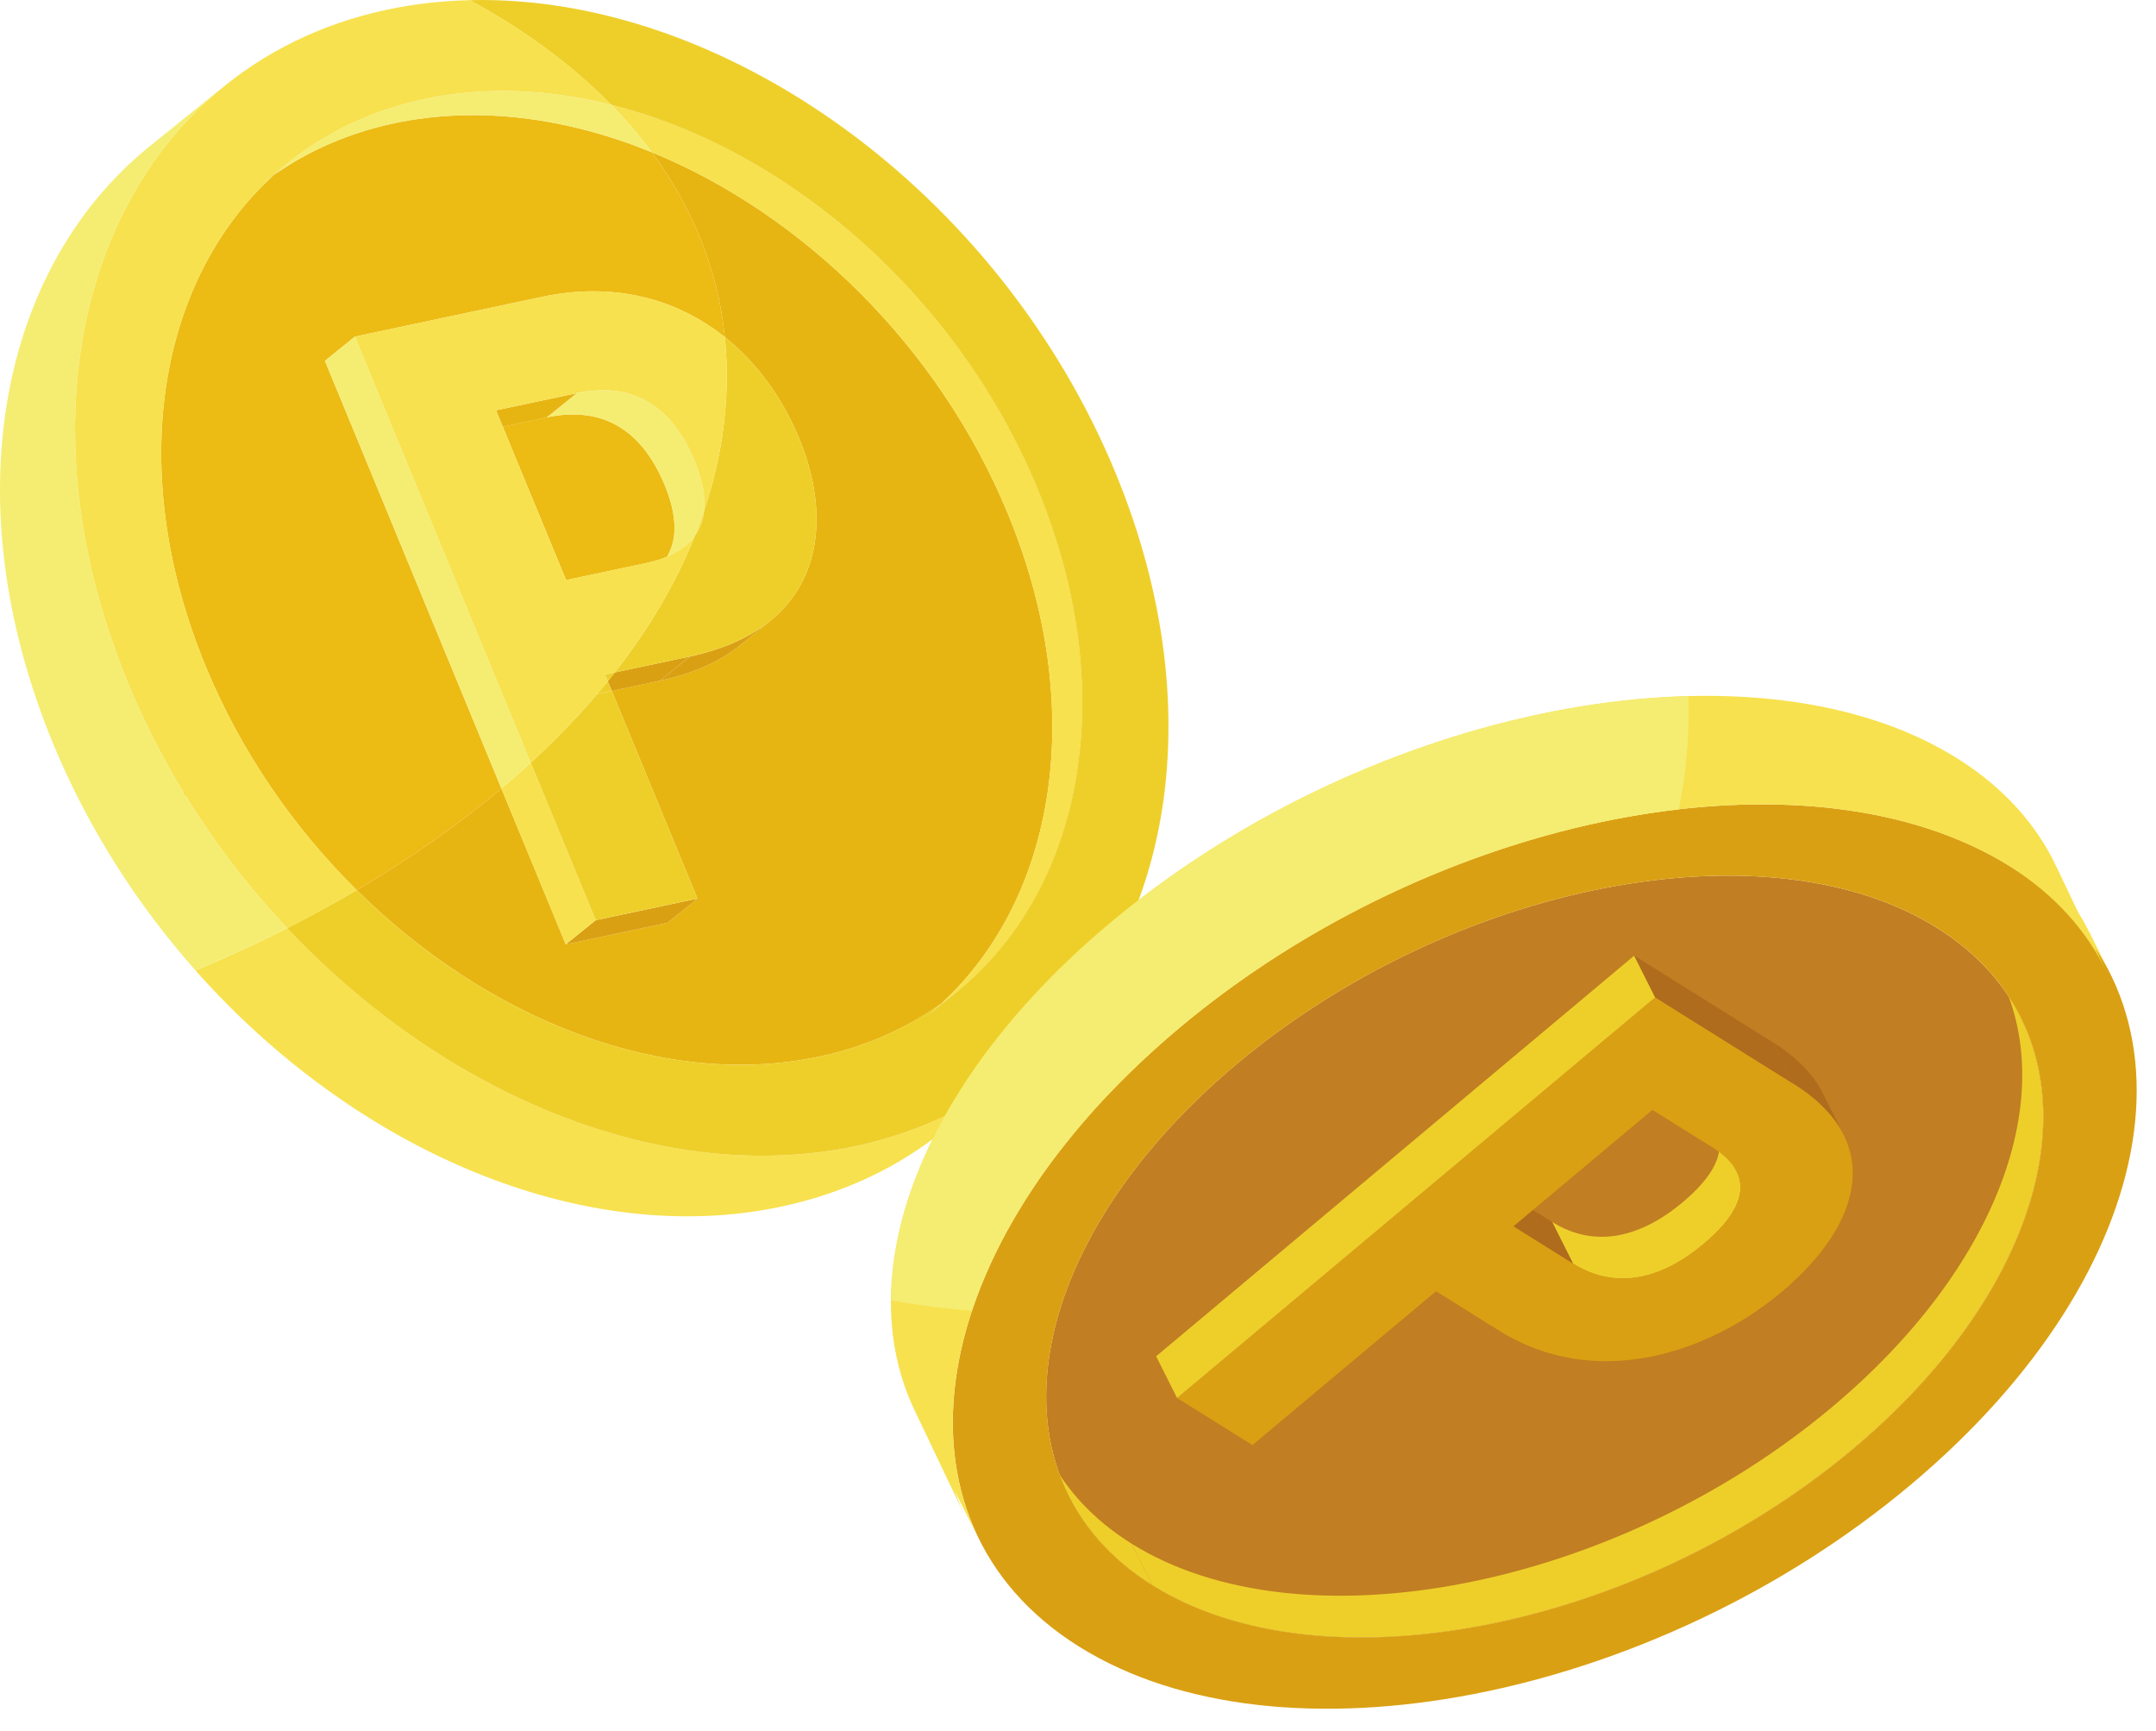 <?xml version="1.0" encoding="UTF-8"?> <svg xmlns="http://www.w3.org/2000/svg" width="71" height="57" viewBox="0 0 71 57" fill="none"> <path d="M22.881 17.645L22.876 17.658L22.982 17.493L22.881 17.645Z" fill="#E7B512"></path> <path d="M33.19 16.913C30.903 11.371 26.388 7.023 21.459 5.011C22.802 6.822 23.64 8.865 23.869 11.101C24.929 11.949 25.766 13.101 26.321 14.445C27.217 16.616 27.171 19.019 25.314 20.484L25.356 20.453L24.369 21.251C23.726 21.769 22.86 22.174 21.735 22.414L20.146 22.751L22.968 29.588L21.98 30.385L18.631 31.097L16.512 25.964C15.081 27.167 13.481 28.287 11.746 29.309C16.075 33.59 21.872 35.879 26.983 34.792C28.503 34.469 29.844 33.868 30.994 33.049C34.771 29.572 35.838 23.329 33.19 16.913Z" fill="#E7B512"></path> <path d="M32.822 35.771C32.73 35.834 32.638 35.895 32.544 35.956C32.426 36.034 32.305 36.109 32.183 36.182C32.087 36.24 31.991 36.296 31.893 36.352C31.767 36.423 31.64 36.491 31.511 36.557C31.412 36.608 31.313 36.66 31.212 36.709C31.078 36.774 30.941 36.835 30.803 36.895C30.703 36.94 30.604 36.985 30.502 37.027C30.356 37.087 30.207 37.142 30.057 37.197C29.959 37.233 29.862 37.272 29.762 37.306C29.594 37.363 29.422 37.415 29.249 37.466C29.164 37.491 29.081 37.519 28.994 37.543C28.733 37.615 28.468 37.68 28.197 37.737C26.513 38.096 24.767 38.147 23.014 37.924C18.169 37.311 13.27 34.612 9.456 30.563C8.482 31.057 7.474 31.522 6.44 31.957C11.667 37.853 19.166 41.127 25.729 39.731C27.802 39.291 29.601 38.423 31.088 37.221L33.557 35.228L33.429 35.324C33.342 35.392 33.253 35.459 33.165 35.525C33.052 35.609 32.938 35.69 32.822 35.771Z" fill="#F7E14E"></path> <path d="M22.882 17.645L22.983 17.494L23.021 17.421C23.058 17.346 23.089 17.267 23.115 17.186L23.132 17.139C23.158 17.041 23.177 16.94 23.188 16.836L23.191 16.802C23.096 17.085 22.994 17.366 22.882 17.645Z" fill="#F7E14E"></path> <path d="M25.065 20.667L24.919 20.763L24.795 20.84L24.637 20.93L24.505 21.002C24.448 21.03 24.389 21.058 24.331 21.086L24.192 21.151C24.13 21.178 24.065 21.204 24 21.231L23.859 21.288C23.789 21.314 23.717 21.338 23.645 21.362L23.503 21.411C23.421 21.437 23.336 21.46 23.251 21.484L23.124 21.521C22.994 21.555 22.861 21.586 22.723 21.616L21.735 22.414C22.861 22.174 23.726 21.769 24.369 21.251L25.356 20.453L25.315 20.484L25.181 20.584L25.065 20.667Z" fill="#DAA013"></path> <path d="M33.191 16.913C35.839 23.33 34.772 29.572 30.995 33.049C31.242 32.873 31.482 32.688 31.711 32.491L31.828 32.392C31.975 32.262 32.119 32.128 32.258 31.99L32.34 31.905C32.451 31.792 32.56 31.677 32.666 31.559L32.791 31.416C32.885 31.309 32.975 31.199 33.064 31.088L33.175 30.949C33.295 30.793 33.412 30.634 33.524 30.471L33.533 30.457C33.642 30.297 33.746 30.134 33.846 29.969L33.939 29.812C34.012 29.688 34.082 29.562 34.15 29.435C34.181 29.378 34.211 29.321 34.241 29.264C34.316 29.117 34.389 28.967 34.459 28.816L34.507 28.716C34.59 28.531 34.667 28.344 34.741 28.154L34.8 27.997C34.853 27.854 34.904 27.71 34.953 27.564C34.974 27.5 34.995 27.435 35.015 27.37C35.062 27.221 35.106 27.071 35.147 26.92L35.192 26.761C35.245 26.558 35.293 26.353 35.337 26.145L35.361 26.021C35.395 25.852 35.426 25.682 35.454 25.509C35.465 25.441 35.475 25.371 35.485 25.302C35.508 25.147 35.529 24.992 35.546 24.835C35.554 24.77 35.561 24.704 35.568 24.639C35.59 24.42 35.608 24.2 35.62 23.977V23.965C35.632 23.747 35.639 23.526 35.641 23.304C35.641 23.235 35.641 23.166 35.64 23.098C35.64 22.933 35.638 22.769 35.632 22.603C35.629 22.53 35.627 22.456 35.624 22.382C35.614 22.194 35.602 22.004 35.587 21.814L35.577 21.683C35.557 21.45 35.531 21.216 35.5 20.982C35.491 20.919 35.481 20.854 35.472 20.791C35.447 20.615 35.419 20.438 35.388 20.261C35.375 20.183 35.361 20.105 35.347 20.026C35.313 19.847 35.276 19.669 35.237 19.489C35.223 19.424 35.211 19.361 35.196 19.297C35.142 19.057 35.082 18.816 35.016 18.574L34.977 18.436C34.922 18.238 34.863 18.04 34.801 17.841C34.776 17.762 34.751 17.684 34.725 17.605C34.668 17.429 34.608 17.253 34.545 17.077C34.518 17.003 34.492 16.928 34.464 16.853C34.374 16.607 34.279 16.362 34.178 16.116C31.535 9.712 25.92 4.901 20.126 3.45C20.614 3.949 21.059 4.47 21.46 5.011C26.389 7.023 30.903 11.371 33.191 16.913Z" fill="#F7E14E"></path> <path d="M20.244 22.143C20.168 22.24 20.093 22.338 20.015 22.434L20.146 22.752L21.735 22.414L22.722 21.616L20.244 22.143Z" fill="#DAA013"></path> <path d="M18.632 31.097L21.981 30.385L22.969 29.588L19.619 30.3L18.632 31.097Z" fill="#DAA013"></path> <path d="M17.477 25.116C17.165 25.403 16.842 25.686 16.511 25.964L18.63 31.097L19.616 30.3L17.477 25.116Z" fill="#F7E14E"></path> <path d="M36.736 15.572C32.893 6.261 23.8 -0.2 15.47 0.005C17.277 0.991 18.846 2.146 20.124 3.45C25.918 4.9 31.533 9.711 34.176 16.116C34.277 16.361 34.372 16.607 34.462 16.852C34.49 16.927 34.516 17.002 34.543 17.076C34.606 17.253 34.666 17.429 34.723 17.604C34.749 17.683 34.774 17.762 34.799 17.84C34.861 18.039 34.92 18.238 34.975 18.435L35.014 18.574C35.08 18.815 35.139 19.056 35.194 19.296C35.209 19.361 35.221 19.424 35.235 19.488C35.274 19.668 35.311 19.847 35.345 20.026C35.359 20.104 35.373 20.182 35.386 20.26C35.417 20.438 35.445 20.614 35.47 20.791C35.479 20.854 35.489 20.918 35.498 20.981C35.528 21.216 35.555 21.45 35.575 21.682L35.585 21.814C35.6 22.004 35.612 22.193 35.622 22.381C35.625 22.456 35.627 22.529 35.63 22.603C35.635 22.768 35.638 22.933 35.638 23.097C35.639 23.165 35.639 23.234 35.639 23.303C35.637 23.526 35.63 23.746 35.618 23.965V23.977C35.606 24.2 35.588 24.419 35.566 24.638C35.559 24.704 35.552 24.769 35.544 24.835C35.526 24.991 35.506 25.147 35.483 25.301C35.473 25.371 35.463 25.44 35.452 25.509C35.424 25.681 35.393 25.852 35.358 26.02L35.335 26.144C35.291 26.352 35.243 26.557 35.19 26.76L35.145 26.919C35.104 27.071 35.06 27.221 35.013 27.37C34.993 27.434 34.972 27.499 34.951 27.563C34.902 27.709 34.851 27.853 34.798 27.997L34.739 28.154C34.665 28.343 34.587 28.531 34.504 28.715L34.457 28.815C34.387 28.966 34.314 29.116 34.239 29.263C34.209 29.321 34.179 29.377 34.148 29.434C34.08 29.561 34.01 29.687 33.937 29.811L33.844 29.968C33.743 30.134 33.64 30.297 33.531 30.456L33.522 30.47C33.41 30.634 33.293 30.792 33.173 30.948L33.062 31.087C32.972 31.199 32.883 31.308 32.789 31.416L32.664 31.559C32.558 31.676 32.449 31.792 32.337 31.905L32.256 31.989C32.117 32.128 31.973 32.261 31.826 32.391L31.709 32.49C31.634 32.554 31.561 32.619 31.485 32.681L30.497 33.479C30.668 33.341 30.831 33.196 30.992 33.048C29.843 33.867 28.502 34.469 26.982 34.792C21.871 35.878 16.073 33.59 11.745 29.309C11.004 29.744 10.241 30.162 9.455 30.562C13.269 34.611 18.169 37.311 23.013 37.924C24.766 38.146 26.512 38.095 28.196 37.737C28.467 37.679 28.733 37.614 28.993 37.542C29.08 37.518 29.163 37.49 29.248 37.465C29.422 37.414 29.593 37.362 29.762 37.305C29.861 37.271 29.958 37.232 30.056 37.197C30.206 37.141 30.355 37.087 30.501 37.026C30.603 36.984 30.702 36.939 30.802 36.895C30.94 36.834 31.077 36.773 31.212 36.708C31.312 36.659 31.411 36.608 31.51 36.556C31.639 36.49 31.767 36.422 31.892 36.351C31.991 36.295 32.086 36.239 32.182 36.181C32.304 36.108 32.425 36.033 32.543 35.956C32.637 35.895 32.73 35.833 32.822 35.77C32.937 35.689 33.051 35.608 33.164 35.524C33.253 35.458 33.341 35.392 33.428 35.323C38.483 31.35 40.043 23.585 36.736 15.572Z" fill="#EECF2A"></path> <path d="M23.013 37.924C18.169 37.311 13.269 34.612 9.455 30.562C13.269 34.612 18.169 37.311 23.013 37.924Z" fill="#EECF2A"></path> <path d="M33.063 31.088C32.974 31.2 32.884 31.309 32.79 31.417C32.884 31.309 32.974 31.2 33.063 31.088Z" fill="#EECF2A"></path> <path d="M30.499 33.479L31.486 32.682C31.563 32.62 31.636 32.555 31.711 32.49C31.482 32.688 31.242 32.873 30.994 33.049C30.833 33.197 30.67 33.341 30.499 33.479Z" fill="#EECF2A"></path> <path d="M17.478 25.115L19.617 30.299L22.968 29.587L20.146 22.751L19.666 22.853C19.002 23.633 18.27 24.388 17.478 25.115Z" fill="#EECF2A"></path> <path d="M23.782 14.367C23.658 15.19 23.458 15.999 23.192 16.794L23.187 16.836C23.175 16.94 23.157 17.041 23.13 17.139L23.114 17.186C23.088 17.267 23.057 17.346 23.019 17.421L22.982 17.493L22.876 17.658C22.249 19.219 21.358 20.72 20.244 22.143L22.722 21.616C22.86 21.586 22.994 21.555 23.124 21.521L23.25 21.484C23.335 21.46 23.42 21.437 23.502 21.411L23.644 21.362C23.716 21.338 23.788 21.314 23.858 21.288L24 21.231C24.065 21.204 24.13 21.178 24.192 21.151L24.33 21.086C24.389 21.058 24.448 21.03 24.504 21.002L24.636 20.93L24.795 20.84L24.919 20.763L25.065 20.667L25.181 20.584L25.314 20.484C27.17 19.019 27.217 16.616 26.32 14.445C25.766 13.101 24.929 11.949 23.868 11.101C23.976 12.149 23.953 13.239 23.782 14.367Z" fill="#EECF2A"></path> <path d="M23.187 16.836L23.193 16.794L23.19 16.802L23.187 16.836Z" fill="#EECF2A"></path> <path d="M19.664 22.853L20.144 22.751L20.013 22.434C19.899 22.575 19.782 22.714 19.664 22.853Z" fill="#EECF2A"></path> <path d="M4.211 22.482L4.212 22.483C4.09 22.189 3.978 21.897 3.87 21.605C3.978 21.896 4.09 22.189 4.211 22.482Z" fill="#EECF2A"></path> <path d="M11.182 4.255C11.265 4.213 11.348 4.169 11.433 4.128C11.348 4.169 11.266 4.213 11.182 4.255Z" fill="#EECF2A"></path> <path d="M10.7 11.882L11.688 11.084L17.837 9.777C20.236 9.267 22.299 9.847 23.869 11.101C23.639 8.864 22.802 6.821 21.459 5.011C18.657 3.867 15.721 3.477 12.982 4.058C11.478 4.378 10.146 4.968 9.004 5.774C5.199 9.245 4.118 15.505 6.774 21.941C7.935 24.755 9.672 27.259 11.746 29.309C13.481 28.287 15.081 27.166 16.512 25.964L10.7 11.882Z" fill="#ECBB14"></path> <path d="M21.89 15.974C21.163 14.211 19.892 13.342 18.003 13.743L16.557 14.051L18.642 19.101L21.297 18.537C21.547 18.484 21.769 18.415 21.968 18.332C22.327 17.732 22.282 16.924 21.89 15.974Z" fill="#ECBB14"></path> <path d="M22.823 17.732L22.878 17.657L22.883 17.644L22.823 17.732Z" fill="#EECF2A"></path> <path d="M4.213 22.485L4.212 22.483L4.212 22.482C4.091 22.189 3.979 21.896 3.871 21.605C3.839 21.52 3.81 21.436 3.78 21.351C3.703 21.135 3.629 20.92 3.559 20.704C3.53 20.617 3.502 20.529 3.474 20.442C3.397 20.193 3.324 19.946 3.254 19.698L3.218 19.57C3.139 19.277 3.067 18.985 3 18.694C2.985 18.631 2.973 18.568 2.959 18.504C2.909 18.276 2.862 18.048 2.82 17.822C2.805 17.74 2.79 17.658 2.776 17.577C2.736 17.349 2.701 17.122 2.669 16.897C2.66 16.836 2.65 16.776 2.642 16.716C2.604 16.43 2.572 16.144 2.546 15.861L2.54 15.761C2.518 15.514 2.502 15.27 2.491 15.026C2.488 14.95 2.485 14.874 2.483 14.798C2.475 14.587 2.471 14.376 2.471 14.167C2.471 14.098 2.47 14.029 2.47 13.96C2.476 13.415 2.505 12.879 2.557 12.352C2.564 12.285 2.572 12.217 2.58 12.15C2.602 11.95 2.627 11.753 2.656 11.558C2.667 11.485 2.677 11.414 2.689 11.342C2.725 11.12 2.764 10.9 2.808 10.682L2.828 10.584C2.881 10.332 2.939 10.084 3.003 9.838L3.049 9.673C3.1 9.484 3.156 9.298 3.214 9.113C3.236 9.042 3.258 8.972 3.282 8.902C3.342 8.719 3.407 8.538 3.474 8.359L3.533 8.199C3.621 7.97 3.716 7.744 3.815 7.523L3.866 7.417C3.951 7.233 4.039 7.051 4.131 6.871C4.165 6.807 4.199 6.743 4.233 6.679C4.316 6.523 4.402 6.37 4.491 6.219C4.526 6.16 4.559 6.102 4.594 6.043C4.841 5.638 5.109 5.248 5.396 4.876L5.524 4.715C5.63 4.581 5.74 4.45 5.851 4.321L5.997 4.156C6.126 4.011 6.259 3.871 6.396 3.733L6.481 3.644C6.646 3.48 6.818 3.322 6.992 3.167L7.133 3.047C7.22 2.974 7.304 2.899 7.393 2.827L4.924 4.821C-0.031 8.825 -1.536 16.53 1.744 24.476C2.892 27.259 4.513 29.784 6.439 31.957C7.474 31.521 8.481 31.056 9.455 30.562C7.287 28.261 5.469 25.526 4.213 22.485Z" fill="#F5ED72"></path> <path d="M23.19 16.803L23.193 16.755C23.2 16.67 23.201 16.582 23.198 16.492L23.194 16.409C23.186 16.296 23.171 16.179 23.149 16.059L23.132 15.99C23.111 15.888 23.084 15.784 23.053 15.678L23.021 15.572C22.979 15.443 22.933 15.312 22.877 15.177C22.15 13.414 20.878 12.545 18.99 12.947L18.002 13.744C19.892 13.342 21.162 14.212 21.89 15.975C22.282 16.925 22.327 17.732 21.967 18.333C22.214 18.231 22.421 18.107 22.591 17.963C22.673 17.895 22.75 17.822 22.815 17.744L22.822 17.733L22.882 17.645C22.994 17.366 23.096 17.085 23.19 16.803Z" fill="#F5ED72"></path> <path d="M18.99 12.947L16.334 13.511L16.557 14.052L18.003 13.744L18.99 12.947Z" fill="#E7B512"></path> <path d="M13.968 3.262C13.74 3.31 13.518 3.365 13.298 3.426C13.225 3.446 13.154 3.47 13.083 3.491C12.938 3.534 12.793 3.578 12.652 3.625C12.568 3.654 12.487 3.686 12.404 3.716C12.278 3.763 12.152 3.809 12.03 3.859C11.944 3.895 11.86 3.933 11.776 3.97C11.66 4.022 11.545 4.073 11.432 4.128C11.348 4.169 11.264 4.213 11.181 4.255C11.073 4.312 10.965 4.369 10.859 4.429C10.777 4.476 10.697 4.523 10.616 4.571C10.514 4.634 10.411 4.697 10.311 4.762C10.232 4.813 10.155 4.865 10.078 4.918C9.98 4.985 9.884 5.055 9.788 5.126C9.714 5.181 9.64 5.237 9.568 5.293C9.373 5.447 9.185 5.608 9.002 5.775C10.144 4.968 11.476 4.379 12.981 4.059C15.719 3.477 18.655 3.868 21.457 5.011C21.057 4.47 20.612 3.949 20.123 3.45C18.052 2.932 15.958 2.839 13.968 3.262Z" fill="#F5ED72"></path> <path d="M20.244 22.142L19.923 22.21L20.015 22.434C20.093 22.337 20.168 22.239 20.244 22.142Z" fill="#EECF2A"></path> <path d="M11.688 11.085L10.7 11.882L16.512 25.964C16.843 25.686 17.166 25.403 17.478 25.116L11.688 11.085Z" fill="#F5ED72"></path> <path d="M7.134 3.047L6.993 3.168C6.819 3.322 6.647 3.48 6.481 3.644L6.397 3.733C6.26 3.871 6.127 4.012 5.997 4.156L5.852 4.321C5.741 4.45 5.631 4.581 5.525 4.715L5.396 4.876C5.109 5.248 4.842 5.638 4.595 6.043C4.56 6.102 4.527 6.16 4.492 6.219C4.403 6.37 4.317 6.523 4.233 6.68C4.199 6.743 4.165 6.807 4.132 6.871C4.04 7.051 3.951 7.233 3.866 7.417L3.816 7.523C3.717 7.744 3.622 7.97 3.533 8.199L3.474 8.359C3.408 8.538 3.343 8.719 3.282 8.902C3.259 8.972 3.236 9.042 3.214 9.113C3.157 9.298 3.101 9.485 3.05 9.673L3.004 9.838C2.94 10.084 2.881 10.332 2.829 10.584L2.809 10.682C2.765 10.9 2.725 11.12 2.69 11.342C2.678 11.414 2.667 11.485 2.657 11.558C2.628 11.754 2.603 11.95 2.581 12.15C2.573 12.217 2.565 12.285 2.558 12.353C2.506 12.879 2.477 13.416 2.471 13.96C2.47 14.029 2.472 14.098 2.472 14.167C2.472 14.376 2.476 14.587 2.484 14.798C2.486 14.874 2.489 14.95 2.492 15.026C2.503 15.27 2.519 15.515 2.54 15.761L2.547 15.861C2.572 16.144 2.605 16.43 2.643 16.716C2.65 16.776 2.661 16.836 2.669 16.897C2.701 17.123 2.737 17.349 2.776 17.577C2.791 17.658 2.806 17.74 2.82 17.822C2.863 18.049 2.91 18.276 2.96 18.504C2.973 18.568 2.986 18.631 3 18.694C3.068 18.986 3.14 19.278 3.219 19.57L3.255 19.699C3.325 19.946 3.398 20.193 3.475 20.443C3.503 20.529 3.531 20.617 3.56 20.704C3.63 20.92 3.703 21.136 3.781 21.351C3.811 21.436 3.84 21.52 3.871 21.605C3.98 21.897 4.092 22.19 4.213 22.484C5.469 25.526 7.289 28.261 9.456 30.562C10.242 30.163 11.005 29.745 11.746 29.309C9.672 27.259 7.935 24.755 6.774 21.941C4.118 15.505 5.199 9.245 9.004 5.774C8.824 5.901 8.648 6.033 8.477 6.17L9.465 5.373L9.569 5.293C9.642 5.236 9.716 5.181 9.789 5.126C9.885 5.054 9.981 4.985 10.08 4.918C10.156 4.864 10.234 4.813 10.312 4.762C10.412 4.696 10.515 4.633 10.618 4.571C10.698 4.523 10.779 4.475 10.861 4.429C10.966 4.369 11.075 4.312 11.183 4.255C11.267 4.212 11.349 4.168 11.434 4.127C11.547 4.073 11.662 4.022 11.778 3.97C11.862 3.933 11.946 3.895 12.032 3.859C12.154 3.809 12.28 3.763 12.405 3.716C12.488 3.686 12.569 3.654 12.654 3.625C12.795 3.577 12.939 3.534 13.084 3.491C13.156 3.47 13.226 3.446 13.3 3.426C13.519 3.365 13.742 3.31 13.97 3.261C15.959 2.838 18.054 2.932 20.125 3.45C18.847 2.146 17.278 0.992 15.471 0.005C14.554 0.027 13.645 0.128 12.754 0.317C10.557 0.784 8.672 1.733 7.134 3.047Z" fill="#F7E14E"></path> <path d="M4.215 22.485C5.471 25.527 7.289 28.261 9.457 30.562C7.29 28.261 5.47 25.526 4.214 22.484L4.215 22.485Z" fill="#EECF2A"></path> <path d="M9.466 5.373L8.478 6.17C8.649 6.033 8.825 5.901 9.005 5.775C9.188 5.608 9.375 5.447 9.57 5.293L9.466 5.373Z" fill="#EECF2A"></path> <path d="M23.194 16.794V16.754L23.19 16.802L23.194 16.794Z" fill="#EECF2A"></path> <path d="M22.563 17.988L21.576 18.786V18.786L22.563 17.988ZM23.868 11.101C22.299 9.847 20.235 9.267 17.836 9.777L11.687 11.084L17.477 25.115C18.269 24.388 19.001 23.633 19.665 22.853C19.783 22.713 19.9 22.574 20.014 22.433L19.922 22.21L20.243 22.142C21.357 20.719 22.248 19.219 22.875 17.657L22.82 17.732L22.813 17.743C22.748 17.821 22.672 17.894 22.589 17.962C22.419 18.106 22.212 18.23 21.966 18.332C21.767 18.414 21.545 18.483 21.295 18.536L18.639 19.101L16.554 14.051L16.332 13.51L18.988 12.946C20.877 12.544 22.148 13.413 22.875 15.176C22.931 15.311 22.977 15.442 23.019 15.571L23.051 15.677C23.083 15.783 23.109 15.887 23.131 15.989L23.147 16.059C23.17 16.178 23.184 16.295 23.192 16.409L23.196 16.491C23.2 16.581 23.198 16.669 23.192 16.754L23.191 16.794C23.457 15.998 23.657 15.189 23.781 14.367C23.952 13.238 23.975 12.149 23.868 11.101Z" fill="#F7E14E"></path> <path d="M37.952 52.201C43.546 55.696 53.89 53.684 61.014 47.715C68.137 41.746 69.38 34.047 63.785 30.551C58.192 27.056 47.848 29.068 40.725 35.037C33.602 41.007 32.359 48.705 37.952 52.201Z" fill="#C17E22"></path> <path d="M56.501 37.203L57.192 38.577C57.548 39.289 57.134 40.099 56.102 40.963C54.704 42.136 53.205 42.486 51.804 41.611L51.114 40.236C52.514 41.112 54.013 40.761 55.412 39.589C56.443 38.724 56.858 37.914 56.501 37.203Z" fill="#EECF2A"></path> <path d="M35.197 49.261L34.507 47.886C35.084 49.035 35.997 50.037 37.26 50.827L37.95 52.201C36.687 51.412 35.773 50.409 35.197 49.261Z" fill="#EECF2A"></path> <path d="M65.847 32.119L66.538 33.492C68.519 37.434 66.528 43.093 61.013 47.716C53.889 53.685 43.544 55.696 37.95 52.201L37.26 50.827C42.854 54.323 53.199 52.311 60.322 46.341C65.838 41.719 67.828 36.06 65.847 32.119Z" fill="#EECF2A"></path> <path d="M49.838 40.383L49.148 39.01L51.112 40.237L51.803 41.611L49.838 40.383Z" fill="#AF6C1C"></path> <path d="M60.021 35.99L60.711 37.364C60.407 36.759 59.867 36.19 59.06 35.687L58.37 34.312C59.177 34.816 59.717 35.384 60.021 35.99Z" fill="#AF6C1C"></path> <path d="M51.803 41.611C53.204 42.486 54.703 42.136 56.101 40.963C57.545 39.753 57.782 38.65 56.381 37.774L54.416 36.547L49.838 40.382L51.803 41.611ZM59.059 35.687C62.034 37.546 61.382 40.271 58.653 42.558C56.262 44.562 52.552 45.805 49.363 43.813L47.291 42.518L41.245 47.584L38.765 46.035L54.508 32.842L59.059 35.687Z" fill="#DAA013"></path> <path d="M38.763 46.035L38.073 44.66L53.816 31.468L54.506 32.842L38.763 46.035Z" fill="#EECF2A"></path> <path d="M54.508 32.842L53.818 31.468L58.37 34.313L59.06 35.688L54.508 32.842Z" fill="#AF6C1C"></path> <path d="M37.953 52.201C43.548 55.696 53.892 53.685 61.016 47.716C68.139 41.746 69.382 34.047 63.787 30.551C58.194 27.056 47.85 29.068 40.727 35.038C33.604 41.007 32.361 48.706 37.953 52.201ZM66.2 28.529C72.851 32.685 71.376 41.806 62.911 48.9C54.445 55.994 42.192 58.378 35.54 54.223C28.892 50.068 30.365 40.946 38.83 33.852C47.295 26.758 59.551 24.375 66.2 28.529Z" fill="#DAA013"></path> <path d="M69.474 32.028L68.784 30.654C68.677 30.441 68.557 30.233 68.431 30.029L67.707 28.511C67.059 27.152 66.003 25.96 64.522 25.015C58.005 20.856 45.732 23.06 37.108 29.941C30.445 35.256 27.912 41.809 30.115 46.431L31.789 49.944C31.651 49.653 31.531 49.353 31.429 49.046C31.475 49.148 31.52 49.251 31.571 49.35L32.261 50.725C29.912 46.048 32.275 39.343 38.827 33.852C47.292 26.758 59.548 24.375 66.197 28.529C67.678 29.474 68.734 30.666 69.382 32.024L68.986 31.194C69.165 31.465 69.331 31.742 69.474 32.028Z" fill="#F7E14E"></path> <path d="M32.036 43.081C32.055 43.023 32.077 42.964 32.099 42.905C32.154 42.746 32.213 42.586 32.276 42.426C32.304 42.355 32.333 42.284 32.362 42.212C32.428 42.052 32.497 41.892 32.569 41.732C32.596 41.672 32.621 41.613 32.649 41.554C32.749 41.337 32.855 41.12 32.967 40.904L33.026 40.793C33.122 40.612 33.221 40.43 33.326 40.248C33.365 40.178 33.407 40.109 33.447 40.039C33.539 39.883 33.634 39.728 33.731 39.573C33.774 39.505 33.816 39.436 33.86 39.368C33.986 39.173 34.115 38.98 34.249 38.787L34.298 38.715C34.449 38.499 34.607 38.284 34.77 38.069C34.818 38.006 34.868 37.943 34.916 37.881C35.037 37.725 35.161 37.569 35.288 37.413C35.346 37.342 35.404 37.272 35.463 37.202C35.598 37.039 35.738 36.878 35.879 36.716L36.021 36.555C36.211 36.344 36.406 36.134 36.608 35.925L36.742 35.788C36.903 35.623 37.066 35.458 37.234 35.295C37.305 35.227 37.376 35.159 37.448 35.09C37.603 34.943 37.761 34.796 37.921 34.65C37.99 34.586 38.058 34.523 38.129 34.46C38.356 34.258 38.586 34.057 38.824 33.857L38.83 33.852C40.681 32.301 42.715 30.974 44.831 29.893C46.947 28.811 49.146 27.973 51.33 27.4C52.661 27.05 53.987 26.801 55.285 26.652C55.537 25.41 55.639 24.166 55.602 22.925C49.578 23.076 42.605 25.558 37.111 29.941C32.044 33.983 29.369 38.739 29.345 42.819C30.231 42.978 31.119 43.095 32.007 43.163L32.036 43.081Z" fill="#F5ED72"></path> </svg> 